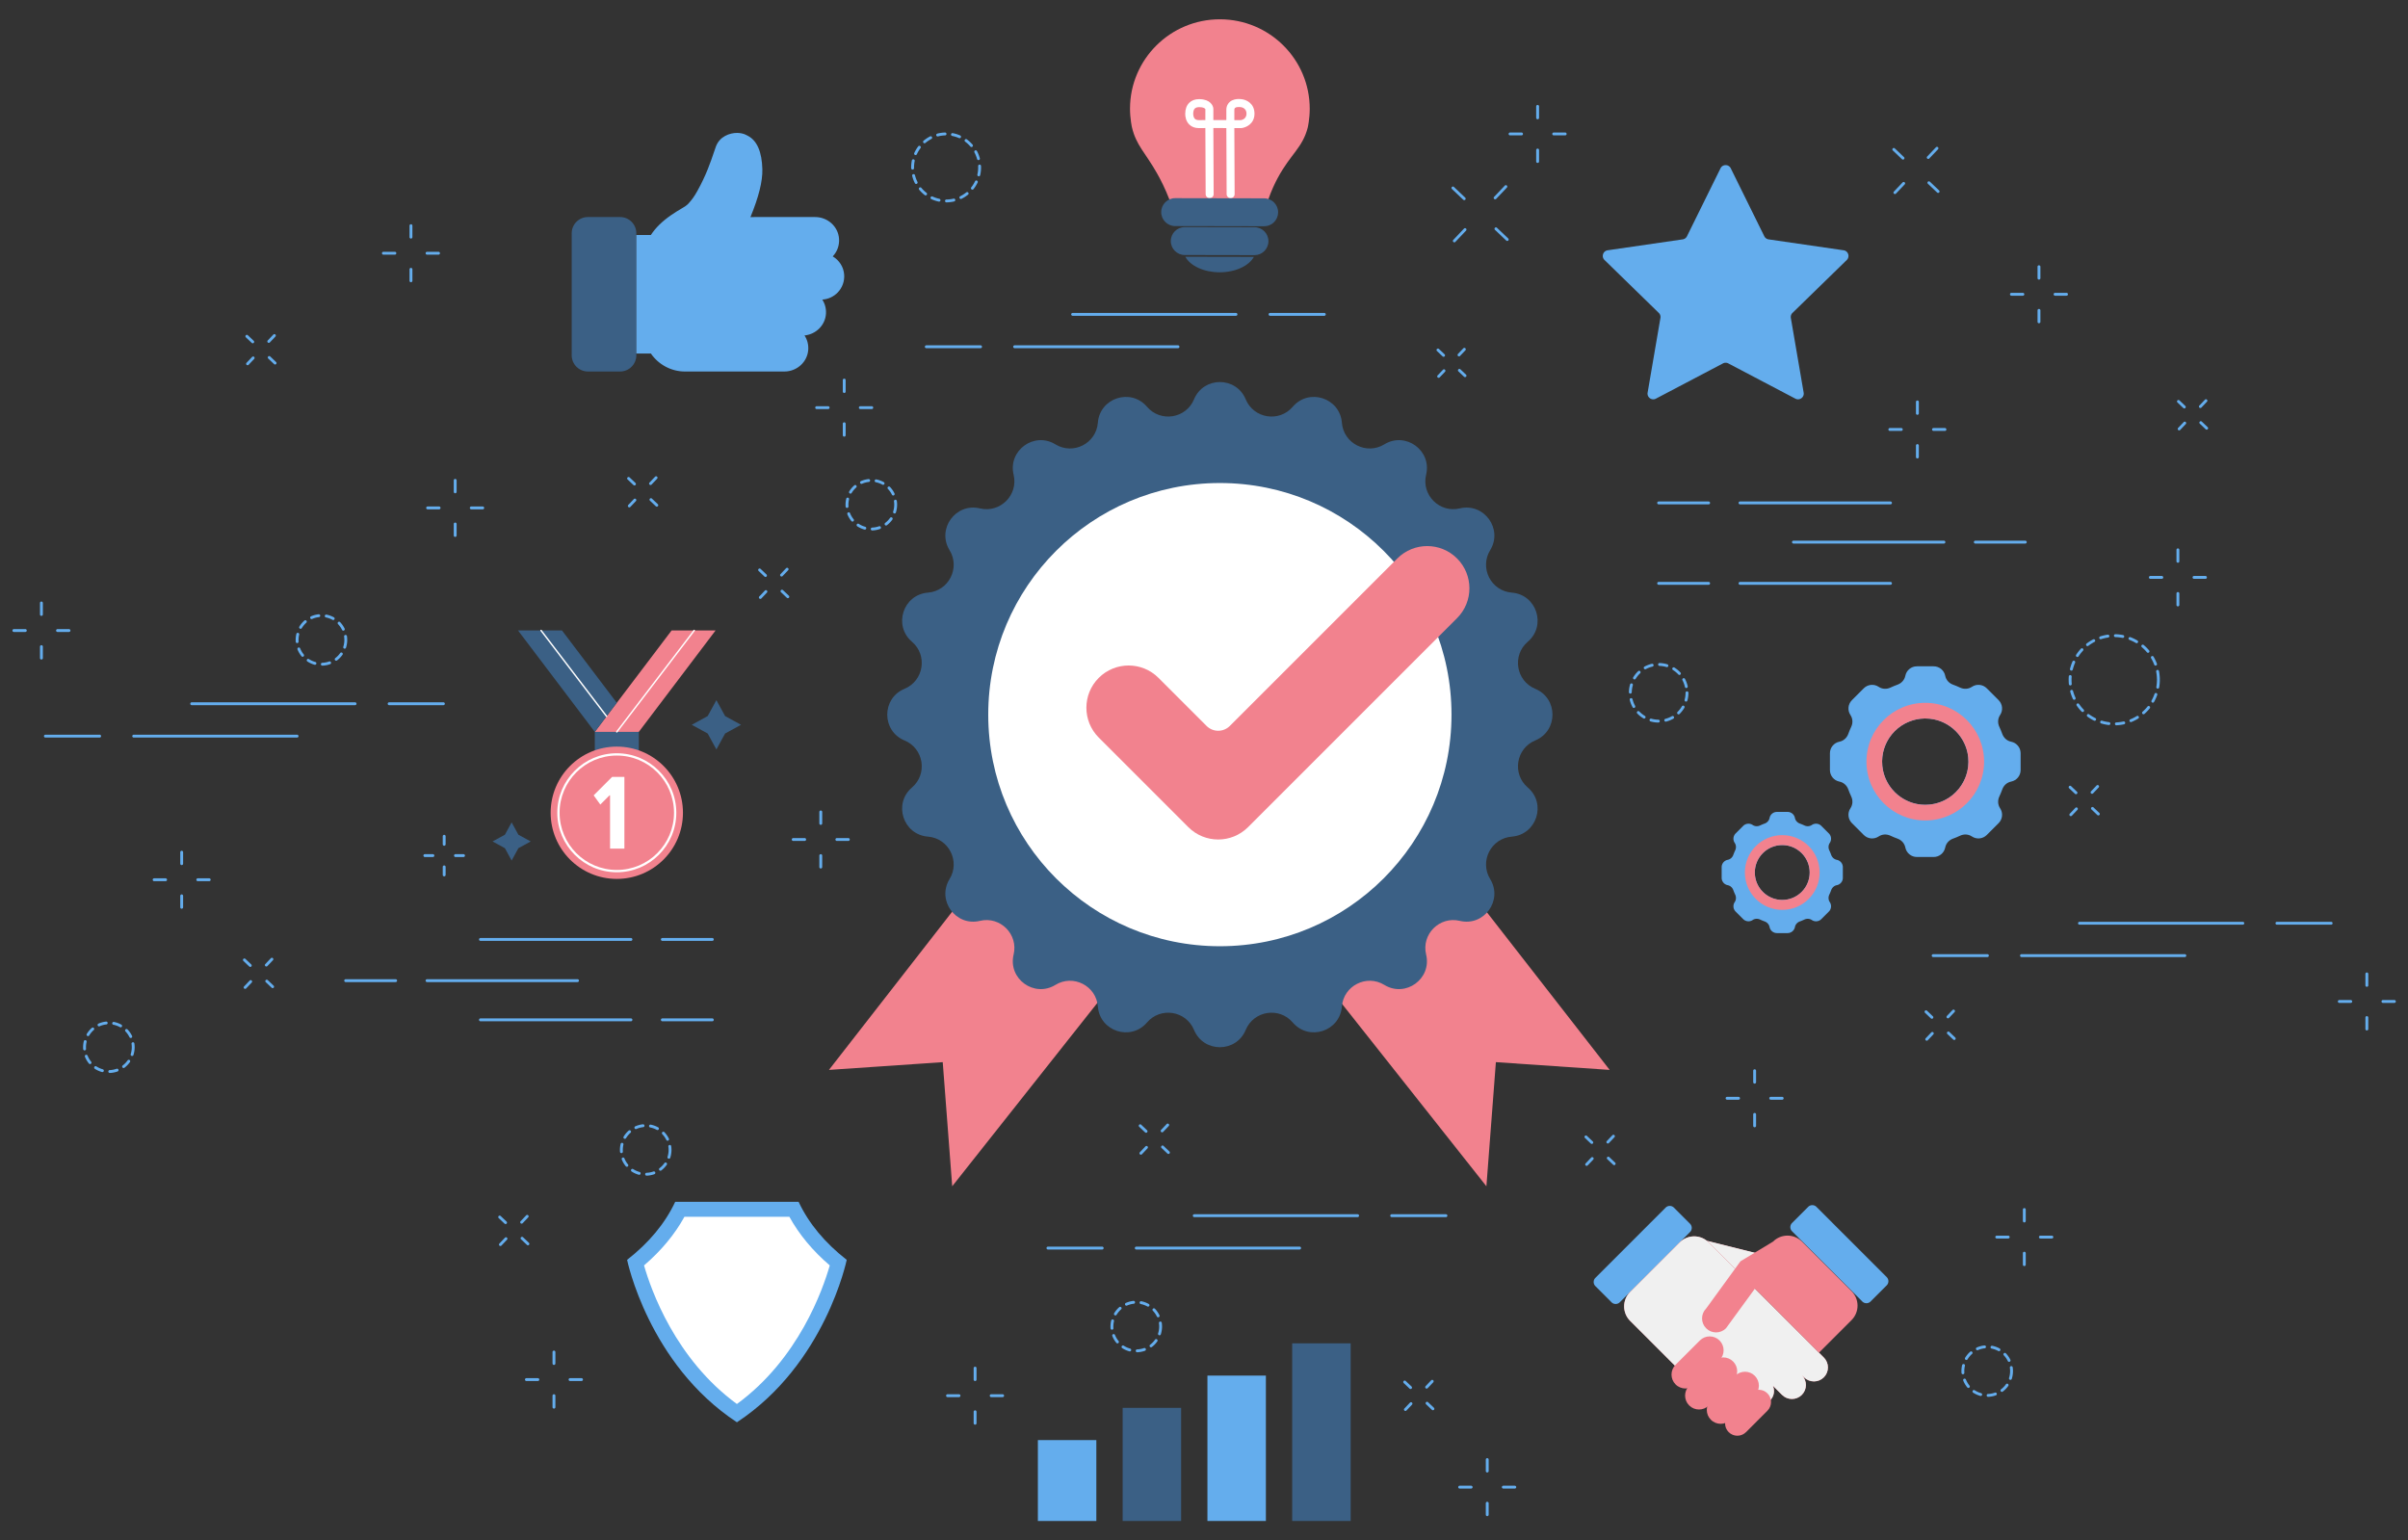 <svg version="1.1" id="Layer_1" xmlns="http://www.w3.org/2000/svg" x="0" y="0" viewBox="0 0 4189.97 2680.07" xml:space="preserve"><rect x="0" y="0" width="4189.97" height="2680.07" fill="#333333" stroke="none"/><style>.st0{fill:#64aded}.st1{fill:#fff}.st2{fill:#f2828e}.st3{fill:#3b6085}.st4{fill:#f0f0f0}</style><path class="st0" d="M1389.55 2091.36H1174.9c-17.65 37.55-45.55 71.24-83.73 101.03 0 0 36.95 181.23 191.06 282.65 154.1-101.43 191.06-282.65 191.06-282.65-38.19-29.8-66.09-63.48-83.74-101.03z"/><path class="st1" d="M1282.23 2443.24c-107.28-78.31-149.62-199.21-161.59-241.17 29.77-25.48 53.31-53.82 70.26-84.57h182.65c16.95 30.75 40.49 59.09 70.26 84.57-11.95 41.92-54.29 162.85-161.58 241.17z"/><path class="st0" d="M3206.59 1527.61v-18.55c0-6.22-4.39-11.57-10.49-12.78-4.56-.91-8.21-4.2-9.78-8.58-.97-2.69-2.06-5.33-3.28-7.89-1.99-4.21-1.75-9.14.84-13.01v-.01a13.012 13.012 0 00-1.62-16.45l-13.12-13.12c-4.4-4.4-11.29-5.07-16.45-1.62-3.87 2.59-8.8 2.83-13.01.84-2.57-1.21-5.2-2.31-7.89-3.28-4.37-1.58-7.67-5.22-8.58-9.78a13.024 13.024 0 00-12.78-10.49h-18.55c-6.22 0-11.57 4.39-12.78 10.49-.91 4.56-4.2 8.21-8.58 9.78-2.69.97-5.33 2.06-7.89 3.28-4.21 1.99-9.14 1.75-13.01-.84a13.012 13.012 0 00-16.45 1.62l-13.12 13.12c-4.4 4.4-5.07 11.29-1.62 16.45 2.59 3.87 2.83 8.8.84 13.01-1.21 2.57-2.31 5.2-3.28 7.89-1.58 4.37-5.22 7.67-9.78 8.58a13.024 13.024 0 00-10.49 12.78v18.55c0 6.22 4.39 11.57 10.49 12.78 4.56.91 8.21 4.2 9.78 8.58.97 2.69 2.06 5.33 3.28 7.89 1.99 4.21 1.75 9.14-.84 13.01a13.012 13.012 0 001.62 16.45l13.12 13.12c4.4 4.4 11.29 5.07 16.45 1.62 3.87-2.59 8.8-2.83 13.01-.84 2.57 1.21 5.2 2.31 7.89 3.28 4.37 1.58 7.67 5.22 8.58 9.78 1.21 6.1 6.56 10.49 12.78 10.49h18.55c6.22 0 11.57-4.39 12.78-10.49.91-4.56 4.2-8.21 8.58-9.78 2.69-.97 5.33-2.06 7.89-3.28 4.21-1.99 9.14-1.75 13.01.84a13.012 13.012 0 0016.45-1.62l13.12-13.12c4.4-4.4 5.07-11.29 1.62-16.45-2.59-3.87-2.83-8.8-.84-13.01 1.21-2.57 2.31-5.2 3.28-7.89 1.58-4.37 5.22-7.67 9.78-8.58 6.1-1.2 10.49-6.55 10.49-12.77zm-57.93-14.15c2.99 30.19-22.17 55.36-52.36 52.37-22.34-2.21-40.41-20.28-42.62-42.62-2.99-30.19 22.17-55.36 52.36-52.37 22.33 2.21 40.4 20.28 42.62 42.62z"/><path class="st2" d="M3101.16 1453.29c-35.92 0-65.04 29.12-65.04 65.04s29.12 65.04 65.04 65.04 65.04-29.12 65.04-65.04-29.12-65.04-65.04-65.04zm0 112.78c-26.36 0-47.74-21.37-47.74-47.74 0-26.36 21.37-47.74 47.74-47.74 26.36 0 47.74 21.37 47.74 47.74s-21.37 47.74-47.74 47.74z"/><path class="st0" d="M3515.93 1340.02v-29.19c0-9.78-6.91-18.2-16.51-20.11-7.18-1.43-12.92-6.61-15.4-13.5-1.53-4.24-3.25-8.38-5.15-12.42-3.13-6.63-2.75-14.38 1.33-20.47l.01-.01c5.44-8.13 4.37-18.97-2.55-25.89l-20.64-20.64c-6.92-6.92-17.76-7.98-25.89-2.55l-.01.01c-6.1 4.08-13.84 4.46-20.47 1.33-4.04-1.91-8.18-3.63-12.42-5.15-6.88-2.48-12.07-8.22-13.49-15.4-1.91-9.6-10.33-16.51-20.11-16.51h-29.19c-9.78 0-18.2 6.91-20.11 16.51-1.43 7.18-6.61 12.92-13.49 15.4-4.24 1.53-8.38 3.25-12.42 5.15-6.63 3.13-14.38 2.75-20.47-1.33l-.01-.01c-8.13-5.44-18.97-4.37-25.89 2.55l-20.64 20.64c-6.92 6.92-7.98 17.76-2.55 25.89l.01.01c4.08 6.1 4.46 13.84 1.33 20.47-1.91 4.04-3.63 8.18-5.15 12.42-2.48 6.88-8.22 12.07-15.4 13.49-9.6 1.91-16.51 10.33-16.51 20.11v29.19c0 9.78 6.91 18.2 16.51 20.11 7.18 1.43 12.92 6.61 15.4 13.49 1.53 4.24 3.25 8.38 5.15 12.42 3.13 6.63 2.75 14.38-1.33 20.47l-.01.01c-5.44 8.13-4.37 18.98 2.55 25.89l20.64 20.64c6.92 6.92 17.76 7.98 25.89 2.55l.01-.01c6.1-4.08 13.84-4.46 20.47-1.33 4.04 1.91 8.18 3.63 12.42 5.15 6.88 2.48 12.07 8.22 13.5 15.4 1.91 9.6 10.33 16.51 20.11 16.51h29.19c9.78 0 18.2-6.91 20.11-16.51 1.43-7.18 6.61-12.92 13.49-15.4 4.24-1.53 8.38-3.25 12.42-5.15 6.63-3.13 14.38-2.75 20.47 1.33h.01c8.13 5.44 18.98 4.37 25.89-2.55l20.64-20.64c6.92-6.92 7.98-17.76 2.55-25.89v-.01c-4.08-6.1-4.46-13.84-1.33-20.47 1.91-4.04 3.63-8.18 5.15-12.42 2.48-6.88 8.22-12.07 15.4-13.5 9.58-1.88 16.49-10.3 16.49-20.08zm-91.17-22.27c4.71 47.51-34.89 87.11-82.4 82.4-35.16-3.48-63.59-31.92-67.08-67.07-4.71-47.51 34.89-87.11 82.4-82.41 35.16 3.49 63.59 31.93 67.08 67.08z"/><path class="st2" d="M3350.02 1223.07c-56.53 0-102.35 45.82-102.35 102.35 0 56.53 45.82 102.35 102.35 102.35s102.35-45.82 102.35-102.35c0-56.53-45.83-102.35-102.35-102.35zm0 177.47c-41.49 0-75.12-33.63-75.12-75.12s33.63-75.12 75.12-75.12 75.12 33.63 75.12 75.12-33.63 75.12-75.12 75.12zM2275.5 221.94s3.43-14.64 3.45-32.43c.12-85.99-69.78-155.8-156.13-155.92-86.35-.12-156.45 69.48-156.58 155.47-.02 17.3 3.36 32.45 3.36 32.45 7.43 31.44 23.31 44.17 43.63 80.05 5.91 10.42 14.17 26.31 22.15 47.13l170.83.24c6.18-18.07 12.89-31.55 17.36-39.82 22.31-41.19 43.04-52.22 51.93-87.17z"/><path class="st1" d="M2141.33 344.78c-3.83 0-6.95-3.12-6.95-6.96l-.51-114.96-22.6-.04.51 114.99c0 3.83-3.12 6.95-6.95 6.95-3.84 0-6.95-3.12-6.95-6.96l-.51-114.96-2.33.01c-3.27.02-6.05.05-8.11.08l-.71.01c-6.96 0-12.63-2.11-16.87-6.27-6.12-6.01-7.04-14.27-7.03-18.66 0-8.03 2.42-14.65 6.99-19.15 4.29-4.22 10.04-6.35 17.07-6.35l.96.01c18.56.32 23.78 11.19 23.94 16.89l-.01 19.49 22.6.04v-17.57c0-7.45 3.34-11.83 6.14-14.2 4.83-4.08 11.16-4.94 15.61-4.94 2.29 0 4.09.23 4.96.36 8.32 1.01 22.26 7.43 22.26 25.16 0 18.01-14.88 24.33-22.75 25.16l-.52.05-11.79-.07.51 114.91c0 3.87-3.12 6.99-6.96 6.98zm-54.61-158.34c-3.49 0-6.07.79-7.67 2.36-1.85 1.82-2.83 5.01-2.83 9.23 0 1.39.21 6.12 2.87 8.74 1.52 1.49 3.98 2.28 7.11 2.28h.48c2.13-.04 5.01-.07 8.38-.09l2.3-.01.01-19.14-.62-.67c-.72-.77-3.09-2.58-9.64-2.7h-.39zm69.03-.25c-1.81 0-5.1.21-6.77 1.63-.52.44-1.19 1.29-1.19 3.57l-.01 17.62 11.03.05.33-.03c6.13-1.02 9.79-5.23 9.79-11.26 0-6.24-3.76-10.48-10.07-11.35-.95-.15-2.04-.23-3.11-.23z"/><path class="st3" d="M2199.62 393.74l-154.83-.29c-13.42-.03-24.28-10.93-24.26-24.35.03-13.42 10.93-24.28 24.35-24.26l154.83.29c13.42.03 24.28 10.93 24.26 24.35-.02 13.43-10.92 24.29-24.35 24.26zM2182.77 444.02l-121.3-.23c-13.42-.03-24.28-10.93-24.26-24.35.03-13.42 10.93-24.28 24.35-24.26l121.3.23c13.42.03 24.28 10.93 24.26 24.35-.03 13.43-10.93 24.29-24.35 24.26zM2062.43 446.8c8.62 15.69 32.05 26.98 59.63 27.03 27.58.05 51.05-11.14 59.74-26.8l-119.37-.23z"/><path class="st0" d="M3011.57 292.89l58.35 118.24a9.967 9.967 0 007.48 5.44l130.48 18.96c8.15 1.18 11.4 11.2 5.51 16.95l-94.42 92.04a9.942 9.942 0 00-2.86 8.79l22.29 129.96c1.39 8.12-7.13 14.31-14.42 10.47l-116.71-61.36a9.952 9.952 0 00-9.25 0l-116.71 61.36c-7.29 3.83-15.81-2.36-14.42-10.47l22.29-129.96c.55-3.22-.52-6.51-2.86-8.79l-94.42-92.04c-5.9-5.75-2.64-15.76 5.51-16.95l130.48-18.96a9.92 9.92 0 007.48-5.44l58.35-118.24c3.67-7.39 14.2-7.39 17.85 0zM1805.92 2506.1h101.73v140.72h-101.73z"/><path class="st3" d="M2248.44 2337.65h101.73v309.16h-101.73zM1953.43 2449.95h101.73v196.87h-101.73z"/><path class="st0" d="M2100.94 2393.8h101.73v253.01h-101.73z"/><path class="st2" d="M2970.04 2159.25l93.18 23.28-34.78 34.79z"/><path class="st4" d="M2970.04 2159.25l93.18 23.28-34.78 34.79z"/><path class="st0" d="M3240.42 2264.87l-122.22-122.22a10.176 10.176 0 010-14.4l28.06-28.06a10.176 10.176 0 0114.4 0l122.22 122.22a10.176 10.176 0 010 14.4l-28.06 28.06c-3.98 3.97-10.43 3.97-14.4 0zM2818.47 2266.19l122.22-122.22a10.176 10.176 0 000-14.4l-28.06-28.06a10.176 10.176 0 00-14.4 0l-122.22 122.22a10.176 10.176 0 000 14.4l28.06 28.06c3.98 3.97 10.42 3.97 14.4 0z"/><path class="st2" d="M3173.51 2362.38l-155.35-155.35-45.06-45.06c-13.92-13.92-36.49-13.92-50.41 0l-86.21 86.21c-13.92 13.92-13.92 36.49 0 50.41l125.58 125.58 16.74-52.16 66.84 66.84c8.97 8.97 23.52 8.97 32.49 0l1.96-1.96c6.86-6.86 8.45-16.96 4.83-25.36l15.84 15.84c9.51 9.51 24.94 9.51 34.45 0 9.38-9.38 9.49-24.49.38-34.03l3.47 3.47c9.51 9.51 24.94 9.51 34.45 0 9.51-9.49 9.51-24.92 0-34.43z"/><path class="st4" d="M3173.51 2362.38l-155.35-155.35-45.06-45.06c-13.92-13.92-36.49-13.92-50.41 0l-86.21 86.21c-13.92 13.92-13.92 36.49 0 50.41l125.58 125.58 16.74-52.16 66.84 66.84c8.97 8.97 23.52 8.97 32.49 0l1.96-1.96c6.86-6.86 8.45-16.96 4.83-25.36l15.84 15.84c9.51 9.51 24.94 9.51 34.45 0 9.38-9.38 9.49-24.49.38-34.03l3.47 3.47c9.51 9.51 24.94 9.51 34.45 0 9.51-9.49 9.51-24.92 0-34.43z"/><path class="st2" d="M3165.06 2353.93l56.66-56.66c13.92-13.92 13.92-36.49 0-50.41l-86.21-86.21c-13.92-13.92-36.49-13.92-50.41 0l-56.65 34.27-59.7 82.15c-9.51 9.51-9.51 24.94 0 34.45 9.51 9.51 24.94 9.51 34.45 0l53.09-72.76-2.7 3.7 9.49 9.18 101.98 102.29zM2915.56 2409.16c-9.46-9.46-9.46-24.78 0-34.24l42.22-42.22c9.46-9.46 24.78-9.46 34.24 0s9.46 24.78 0 34.24l-42.22 42.22c-9.45 9.45-24.78 9.45-34.24 0z"/><path class="st2" d="M2939.2 2445.72c-9.46-9.46-9.46-24.78 0-34.24l42.22-42.22c9.46-9.46 24.78-9.46 34.24 0s9.46 24.78 0 34.24l-42.22 42.22c-9.46 9.46-24.79 9.46-34.24 0z"/><path class="st2" d="M2976.95 2470.65c-9.46-9.46-9.46-24.78 0-34.24l42.22-42.22c9.46-9.46 24.78-9.46 34.24 0s9.46 24.78 0 34.24l-42.22 42.22c-9.45 9.45-24.78 9.45-34.24 0z"/><path class="st2" d="M3007.93 2492.19c-8.34-8.34-8.34-21.87 0-30.21l37.25-37.25c8.34-8.34 21.87-8.34 30.21 0s8.34 21.87 0 30.21l-37.25 37.25c-8.34 8.35-21.86 8.35-30.21 0z"/><path class="st3" d="M1079.03 646.49h-56.07c-15.55 0-28.2-12.65-28.2-28.2v-212.4c0-15.55 12.65-28.2 28.2-28.2h56.07c15.55 0 28.2 12.65 28.2 28.2v212.4c0 15.56-12.65 28.2-28.2 28.2z"/><path class="st0" d="M1468.88 478.15c-.88-13.59-8.67-25.31-19.9-31.99.03-.04.07-.07.1-.1 7.76-8.27 11.63-19.09 10.89-30.44-1.38-21.26-19.64-37.91-41.58-37.91h-105.54l-7.08.17c14.48-35.19 21.27-62.54 20.74-83.37-.77-30.18-9.18-49.7-25.01-58.02l-.97-.52c-2.36-1.27-5.28-2.86-10.14-3.88-2.5-.53-5.18-.8-7.94-.8-12.92 0-30.3 6.22-36.77 23.74-1.14 3.09-2.36 6.71-3.75 10.82-5.33 15.74-13.37 39.54-28.62 66.66-5.5 9.79-8.53 13.86-14.84 21.11-3.41 3.91-7.23 6.17-13.58 9.91-4.5 2.65-10.09 5.96-17.12 10.83-15.64 10.85-26.98 21.96-35.29 34.61h-25.24v206.26h25.32c13.38 19.41 35.58 31.27 59.15 31.27h173.07c21.93 0 40.2-16.66 41.58-37.92.58-8.94-1.69-17.54-6.47-24.83 19.99-2 36.01-17.84 37.3-37.7.58-8.89-1.66-17.43-6.38-24.7 10.3-.63 20.1-5.2 27.19-12.76 7.74-8.27 11.61-19.09 10.88-30.44z"/><path class="st2" d="M2278.89 1675.85l307.48 388.48 16.5-215.99 197.99 13.5-253.48-325.48zM1964.35 1675.85l-307.48 388.48-16.5-215.99-197.99 13.5 253.49-325.48z"/><path class="st3" d="M2167.53 694.85c13.9 33.55 58.32 40.59 81.91 12.97 28.14-32.94 82.06-15.42 85.46 27.77 2.85 36.2 42.93 56.62 73.89 37.65 36.94-22.64 82.81 10.69 72.7 52.82-8.48 35.31 23.33 67.12 58.64 58.64 42.13-10.11 75.45 35.76 52.82 72.7-18.97 30.96 1.45 71.04 37.65 73.89 43.19 3.4 60.71 57.32 27.77 85.46-27.61 23.58-20.58 68.01 12.97 81.91 40.03 16.58 40.03 73.28 0 89.86-33.55 13.9-40.59 58.33-12.97 81.91 32.94 28.14 15.42 82.06-27.77 85.46-36.2 2.85-56.62 42.93-37.65 73.89 22.64 36.94-10.69 82.81-52.82 72.7-35.31-8.48-67.12 23.33-58.64 58.64 10.11 42.13-35.76 75.45-72.7 52.82-30.96-18.97-71.04 1.45-73.89 37.65-3.4 43.19-57.32 60.71-85.46 27.77-23.58-27.61-68.01-20.58-81.91 12.97-16.58 40.03-73.28 40.03-89.86 0-13.9-33.55-58.33-40.59-81.91-12.97-28.14 32.94-82.06 15.42-85.46-27.77-2.85-36.2-42.93-56.62-73.89-37.65-36.94 22.64-82.81-10.69-72.7-52.82 8.48-35.31-23.33-67.12-58.64-58.64-42.13 10.11-75.45-35.76-52.82-72.7 18.97-30.96-1.45-71.04-37.65-73.89-43.19-3.4-60.71-57.32-27.77-85.46 27.61-23.58 20.58-68.01-12.97-81.91-40.03-16.58-40.03-73.28 0-89.86 33.55-13.9 40.59-58.33 12.97-81.91-32.94-28.14-15.42-82.06 27.77-85.46 36.2-2.85 56.62-42.93 37.65-73.89-22.64-36.94 10.69-82.81 52.82-72.7 35.31 8.48 67.12-23.33 58.64-58.64-10.11-42.13 35.76-75.45 72.7-52.82 30.96 18.97 71.04-1.45 73.89-37.65 3.4-43.19 57.32-60.71 85.46-27.77 23.58 27.61 68.01 20.58 81.91-12.97 16.58-40.02 73.28-40.02 89.86 0z"/><circle class="st1" cx="2122.6" cy="1243.59" r="403.04"/><path class="st2" d="M2431.41 971.8l-291.48 291.48c-11.18 11.18-29.31 11.18-40.49 0l-83.66-83.66c-28.69-28.69-75.21-28.69-103.91 0-28.69 28.69-28.69 75.21 0 103.91l155.86 155.86c28.69 28.69 75.21 28.69 103.91 0l363.67-363.67c28.69-28.69 28.69-75.21 0-103.91-28.69-28.71-75.21-28.71-103.9-.01z"/><path class="st0" d="M1646.85 352.18c-1.37 0-2.48-1.1-2.5-2.47a2.508 2.508 0 012.47-2.53c4.16-.04 8.31-.55 12.32-1.5a2.5 2.5 0 013.01 1.86 2.5 2.5 0 01-1.86 3.01 60.98 60.98 0 01-13.42 1.63h-.02zm-12.9-1.29c-.17 0-.35-.02-.53-.06-4.42-.95-8.73-2.4-12.83-4.3a2.501 2.501 0 01-1.21-3.32c.58-1.25 2.07-1.8 3.32-1.21 3.76 1.75 7.72 3.08 11.77 3.95a2.498 2.498 0 01-.52 4.94zm37.98-4.65c-.92 0-1.81-.51-2.25-1.4-.61-1.24-.1-2.74 1.14-3.35 3.71-1.83 7.23-4.07 10.46-6.68 1.07-.87 2.65-.7 3.52.37.87 1.07.7 2.65-.37 3.52a61.326 61.326 0 01-11.39 7.28c-.36.17-.74.26-1.11.26zm-61.36-6.23c-.53 0-1.07-.17-1.53-.52a60.878 60.878 0 01-9.71-9.41c-.88-1.06-.73-2.64.34-3.52 1.06-.88 2.64-.73 3.52.34 2.64 3.2 5.64 6.1 8.92 8.64a2.51 2.51 0 01.45 3.51c-.51.63-1.24.96-1.99.96zm81.41-9.97a2.498 2.498 0 01-1.96-4.05c2.58-3.26 4.79-6.8 6.58-10.53a2.5 2.5 0 013.33-1.18c1.25.6 1.77 2.09 1.17 3.33a61.027 61.027 0 01-7.16 11.47c-.49.63-1.23.96-1.96.96zm-97.82-9.91c-.91 0-1.79-.5-2.23-1.37a60.43 60.43 0 01-4.71-12.68 2.5 2.5 0 011.82-3.03c1.34-.34 2.7.48 3.03 1.82 1 4.02 2.45 7.93 4.32 11.63a2.504 2.504 0 01-2.23 3.63zm108.95-13.35a2.5 2.5 0 01-2.44-3.05 56.031 56.031 0 001.32-14.69 2.503 2.503 0 012.4-2.6 2.49 2.49 0 012.6 2.4c.03.85.05 1.7.05 2.55 0 4.54-.5 9.06-1.49 13.44a2.515 2.515 0 01-2.44 1.95zm-115.16-11.66c-1.36 0-2.47-1.08-2.5-2.45-.01-.43-.01-.85-.01-1.28 0-4.1.41-8.2 1.22-12.19.28-1.35 1.6-2.22 2.95-1.95 1.35.28 2.23 1.6 1.95 2.95-.75 3.66-1.12 7.42-1.12 11.19 0 .39 0 .78.01 1.18a2.495 2.495 0 01-2.45 2.55h-.05zm114.56-16.5c-1.1 0-2.11-.73-2.41-1.85-1.08-4-2.62-7.88-4.56-11.54a2.495 2.495 0 011.03-3.38c1.22-.65 2.73-.19 3.38 1.03 2.12 3.99 3.8 8.23 4.98 12.58a2.508 2.508 0 01-2.42 3.16zm-109.41-8.76a2.5 2.5 0 01-2.28-3.53 60.65 60.65 0 016.92-11.62c.83-1.1 2.4-1.32 3.5-.48 1.1.83 1.32 2.4.48 3.5-2.51 3.31-4.64 6.9-6.35 10.67-.41.91-1.32 1.46-2.27 1.46zm97.32-14c-.7 0-1.4-.29-1.9-.87-2.7-3.14-5.76-5.98-9.09-8.45a2.504 2.504 0 01-.52-3.5 2.504 2.504 0 013.5-.52c3.63 2.69 6.96 5.79 9.91 9.21.9 1.05.78 2.62-.26 3.53-.48.4-1.06.6-1.64.6zm-81.75-6.56c-.71 0-1.42-.3-1.91-.89-.89-1.06-.76-2.63.3-3.52 3.46-2.91 7.24-5.44 11.24-7.52 1.22-.63 2.73-.16 3.37 1.07.63 1.23.16 2.73-1.07 3.37a56.47 56.47 0 00-10.32 6.9c-.47.4-1.04.59-1.61.59zm61.04-8.79c-.34 0-.68-.07-1.01-.21a55.802 55.802 0 00-11.85-3.7 2.496 2.496 0 01-1.98-2.93 2.496 2.496 0 012.93-1.98c4.44.85 8.78 2.21 12.92 4.03 1.26.56 1.84 2.03 1.28 3.3-.42.93-1.33 1.49-2.29 1.49zm-38.16-3.06c-1.11 0-2.13-.75-2.42-1.87-.35-1.34.46-2.7 1.79-3.05a60.92 60.92 0 0113.39-1.91c1.43-.04 2.53 1.04 2.58 2.42a2.509 2.509 0 01-2.42 2.58c-4.16.13-8.29.72-12.29 1.76-.21.05-.42.07-.63.07zM3682.52 1262.15c-1.33 0-2.43-1.04-2.5-2.38-.07-1.38 1-2.55 2.38-2.62 4.19-.2 8.38-.75 12.45-1.65 1.36-.3 2.68.56 2.98 1.91.3 1.35-.56 2.68-1.91 2.98-4.34.95-8.81 1.55-13.29 1.76h-.11zm-12.97-.46c-.1 0-.2-.01-.3-.02-4.44-.53-8.86-1.45-13.12-2.73-1.32-.4-2.08-1.79-1.68-3.11a2.492 2.492 0 013.11-1.68c4 1.19 8.13 2.05 12.29 2.55 1.37.17 2.35 1.41 2.18 2.78a2.504 2.504 0 01-2.48 2.21zm38.24-5.09c-.99 0-1.92-.59-2.32-1.56a2.5 2.5 0 011.37-3.26 73.5 73.5 0 0011.18-5.7 2.498 2.498 0 012.64 4.24 78.912 78.912 0 01-11.94 6.09c-.3.13-.62.19-.93.19zm-63.03-2.31c-.37 0-.75-.08-1.11-.26-4-1.98-7.85-4.32-11.46-6.95a2.497 2.497 0 01-.55-3.49 2.497 2.497 0 013.49-.55c3.38 2.47 7 4.66 10.74 6.51a2.498 2.498 0 01-1.11 4.74zm84.99-11.35c-.69 0-1.38-.28-1.87-.84a2.5 2.5 0 01.21-3.53c3.13-2.77 6.05-5.83 8.67-9.09a2.498 2.498 0 013.52-.38c1.08.87 1.25 2.44.38 3.51-2.8 3.48-5.91 6.74-9.25 9.7-.48.43-1.07.63-1.66.63zm-105.91-3.89c-.65 0-1.3-.25-1.79-.75-3.12-3.2-5.98-6.68-8.52-10.35-.78-1.14-.5-2.69.64-3.48 1.14-.78 2.69-.5 3.48.64 2.37 3.44 5.06 6.7 7.98 9.7.96.99.94 2.57-.04 3.54-.49.47-1.12.7-1.75.7zm122.12-16.27c-.41 0-.83-.1-1.22-.32a2.497 2.497 0 01-.97-3.4 74.43 74.43 0 005.16-11.45c.46-1.3 1.89-1.99 3.19-1.53 1.3.46 1.99 1.89 1.53 3.19a79.863 79.863 0 01-5.51 12.23c-.45.82-1.3 1.28-2.18 1.28zm-136.81-5.01c-.94 0-1.85-.54-2.27-1.45a78.448 78.448 0 01-4.59-12.6c-.36-1.33.43-2.71 1.76-3.07 1.33-.36 2.71.43 3.07 1.76a73.9 73.9 0 004.3 11.79c.58 1.25.04 2.74-1.21 3.32-.35.17-.7.25-1.06.25zm145.4-19.39c-.14 0-.28-.01-.42-.04a2.501 2.501 0 01-2.05-2.88c.7-4.1 1.05-8.31 1.05-12.52 0-.29.05-.58.14-.84-.1-.26-.16-.54-.16-.84-.09-4.2-.54-8.4-1.33-12.49-.26-1.36.63-2.67 1.98-2.93 1.36-.26 2.67.62 2.93 1.98.84 4.36 1.32 8.85 1.42 13.33.01.31-.04.62-.14.9.11.28.16.58.16.89 0 4.48-.38 8.97-1.12 13.35a2.498 2.498 0 01-2.46 2.09zm-152.17-5.58c-1.27 0-2.36-.97-2.49-2.26a80.221 80.221 0 01-.15-13.4c.1-1.38 1.31-2.4 2.67-2.31 1.38.1 2.41 1.3 2.31 2.67-.13 1.8-.2 3.63-.2 5.44 0 2.37.11 4.77.34 7.12.13 1.37-.88 2.59-2.25 2.73-.07.01-.15.01-.23.01zm1.89-25.8c-.2 0-.4-.02-.6-.07a2.501 2.501 0 01-1.83-3.03 78.81 78.81 0 014.31-12.7 2.497 2.497 0 013.29-1.29c1.27.55 1.84 2.03 1.29 3.29a73.433 73.433 0 00-4.03 11.9 2.514 2.514 0 01-2.43 1.9zm146.44-8.69c-1.01 0-1.96-.62-2.34-1.62a73.93 73.93 0 00-5.42-11.32 2.498 2.498 0 114.31-2.53c2.26 3.85 4.21 7.92 5.78 12.09.49 1.29-.16 2.73-1.46 3.22-.28.11-.58.16-.87.16zm-136.08-15.02c-.47 0-.95-.13-1.37-.41a2.499 2.499 0 01-.71-3.46 80.85 80.85 0 018.28-10.54 2.488 2.488 0 013.53-.12c1.01.94 1.07 2.52.12 3.53a73.832 73.832 0 00-7.76 9.88c-.48.72-1.28 1.12-2.09 1.12zm122.99-7.28c-.71 0-1.42-.3-1.91-.89a75.31 75.31 0 00-8.87-8.9 2.501 2.501 0 01-.29-3.52 2.501 2.501 0 013.52-.29c3.41 2.89 6.59 6.08 9.46 9.49a2.501 2.501 0 01-1.91 4.11zm-105.35-11.65c-.75 0-1.5-.34-1.99-.98a2.49 2.49 0 01.47-3.5c3.55-2.71 7.35-5.13 11.3-7.21 1.22-.64 2.73-.17 3.38 1.05s.17 2.73-1.05 3.38c-3.7 1.94-7.26 4.21-10.59 6.75-.45.35-.99.51-1.52.51zm85.6-5.07c-.43 0-.87-.11-1.27-.35-3.6-2.13-7.41-3.97-11.31-5.45a2.507 2.507 0 01-1.45-3.23 2.507 2.507 0 013.23-1.45c4.17 1.59 8.23 3.55 12.08 5.82 1.19.7 1.58 2.24.88 3.42-.47.8-1.31 1.24-2.16 1.24zm-62.69-6.93c-1.05 0-2.04-.67-2.38-1.73-.42-1.31.3-2.72 1.61-3.15 4.24-1.37 8.64-2.39 13.06-3.02 1.38-.19 2.63.75 2.83 2.12.2 1.37-.75 2.63-2.12 2.83-4.14.59-8.26 1.55-12.23 2.83-.25.08-.51.12-.77.12zm38.51-2.28c-.16 0-.32-.02-.48-.05-4.09-.8-8.29-1.26-12.48-1.36a2.502 2.502 0 01-2.44-2.56c.03-1.38 1.14-2.46 2.56-2.44 4.48.11 8.96.6 13.32 1.46 1.36.27 2.24 1.58 1.97 2.93a2.501 2.501 0 01-2.45 2.02zM2885.56 1257.38h-.03c-4.58-.05-9.11-.7-13.48-1.92a2.497 2.497 0 01-1.73-3.08c.37-1.33 1.75-2.1 3.08-1.73 3.94 1.11 8.04 1.69 12.18 1.74 1.38.01 2.49 1.15 2.47 2.53a2.484 2.484 0 01-2.49 2.46zm12.86-1.55c-1.11 0-2.13-.75-2.42-1.88-.34-1.34.46-2.7 1.8-3.04 3.98-1.02 7.81-2.58 11.4-4.62 1.2-.68 2.73-.26 3.41.94.68 1.2.26 2.73-.94 3.41a51.346 51.346 0 01-12.62 5.11c-.21.05-.42.08-.63.08zm-37.6-5.4c-.44 0-.88-.11-1.28-.35-3.91-2.34-7.5-5.18-10.67-8.46-.96-.99-.93-2.57.06-3.54a2.5 2.5 0 013.54.06c2.87 2.96 6.11 5.53 9.64 7.65 1.18.71 1.57 2.24.86 3.43-.47.77-1.3 1.21-2.15 1.21zm59.94-7.29c-.64 0-1.29-.25-1.78-.74-.97-.98-.96-2.56.02-3.54 2.93-2.9 5.47-6.17 7.54-9.72a2.51 2.51 0 013.42-.9c1.19.7 1.6 2.23.9 3.42-2.29 3.93-5.1 7.55-8.34 10.76-.49.47-1.13.72-1.76.72zm-77.81-11.17c-.88 0-1.73-.46-2.19-1.29a51.79 51.79 0 01-4.98-12.68c-.33-1.34.49-2.69 1.83-3.02 1.35-.33 2.7.49 3.03 1.83.98 3.99 2.49 7.84 4.49 11.45.67 1.21.23 2.73-.97 3.4-.38.21-.8.31-1.21.31zm90.75-11.04c-.22 0-.43-.03-.65-.09a2.497 2.497 0 01-1.76-3.06c1.07-3.95 1.61-8.06 1.61-12.2a2.5 2.5 0 015 0c0 4.58-.6 9.12-1.78 13.5a2.515 2.515 0 01-2.42 1.85zm-96.9-13.91h-.05a2.501 2.501 0 01-2.45-2.55c.1-4.57.79-9.1 2.07-13.46a2.514 2.514 0 013.1-1.7c1.33.39 2.09 1.78 1.7 3.1a46.936 46.936 0 00-1.87 12.16 2.497 2.497 0 01-2.5 2.45zm97.4-9.72c-1.15 0-2.18-.79-2.44-1.96-.9-4.01-2.32-7.9-4.24-11.54a2.511 2.511 0 011.05-3.38c1.22-.64 2.73-.17 3.38 1.05a51.39 51.39 0 014.7 12.78c.3 1.35-.55 2.68-1.9 2.98-.19.05-.37.07-.55.07zm-90.18-14.93c-.45 0-.9-.12-1.3-.37a2.502 2.502 0 01-.83-3.44c2.38-3.88 5.26-7.44 8.57-10.58a2.496 2.496 0 113.44 3.62c-2.99 2.84-5.6 6.05-7.75 9.56-.47.78-1.29 1.21-2.13 1.21zm78.22-7.8c-.67 0-1.34-.27-1.83-.8-2.8-3.02-5.99-5.66-9.48-7.85a2.507 2.507 0 01-.79-3.45 2.507 2.507 0 013.45-.79c3.85 2.42 7.38 5.34 10.49 8.69.94 1.01.88 2.59-.13 3.53-.49.45-1.1.67-1.71.67zm-59.56-9.88c-.89 0-1.75-.48-2.2-1.31-.66-1.21-.2-2.73 1.01-3.39 4.01-2.17 8.3-3.8 12.73-4.84a2.5 2.5 0 013 1.86c.32 1.34-.52 2.69-1.86 3-4 .94-7.87 2.41-11.49 4.37-.39.22-.79.31-1.19.31zm37.79-3.77c-.24 0-.49-.04-.73-.11-3.92-1.19-8-1.87-12.14-2a2.502 2.502 0 01-2.42-2.58c.04-1.38 1.23-2.48 2.58-2.42 4.57.15 9.09.89 13.43 2.21 1.32.4 2.07 1.8 1.66 3.12a2.487 2.487 0 01-2.38 1.78zM3459.33 2430.75c-1.34 0-2.45-1.06-2.5-2.41a2.503 2.503 0 012.41-2.59c4.1-.15 8.12-.92 11.96-2.29 1.3-.46 2.73.21 3.2 1.51a2.51 2.51 0 01-1.51 3.2 44.98 44.98 0 01-13.46 2.58h-.1zm-12.85-1.5c-.22 0-.44-.03-.67-.09a44.457 44.457 0 01-12.5-5.65 2.5 2.5 0 112.73-4.19 39.38 39.38 0 0011.1 5.01c1.33.37 2.11 1.75 1.74 3.08a2.494 2.494 0 01-2.4 1.84zm36.94-7.11c-.75 0-1.5-.34-1.99-.99-.84-1.1-.62-2.67.47-3.5 3.25-2.48 6.1-5.43 8.46-8.77.8-1.13 2.36-1.4 3.48-.6 1.13.8 1.4 2.36.6 3.48a44.797 44.797 0 01-9.52 9.87c-.43.34-.97.51-1.5.51zm-58.38-6.87c-.72 0-1.44-.31-1.93-.91a44.922 44.922 0 01-6.98-11.8 2.5 2.5 0 114.64-1.86c1.51 3.79 3.6 7.32 6.2 10.48.88 1.07.72 2.64-.35 3.52-.46.39-1.02.57-1.58.57zm73.13-14.04a2.505 2.505 0 01-2.39-3.26c1.23-3.88 1.85-7.93 1.85-12.04 0-1.94-.14-3.89-.42-5.8-.2-1.37.75-2.63 2.11-2.83 1.37-.19 2.64.75 2.83 2.11.31 2.14.47 4.33.47 6.52 0 4.62-.7 9.18-2.08 13.55a2.478 2.478 0 01-2.37 1.75zm-82.62-9.71a2.5 2.5 0 01-2.49-2.32c-.08-1.08-.12-2.18-.12-3.26 0-3.51.41-7.01 1.21-10.4a2.515 2.515 0 013.01-1.86c1.34.32 2.17 1.67 1.86 3.01-.71 3.01-1.08 6.12-1.08 9.24 0 .97.04 1.95.1 2.91.1 1.38-.94 2.57-2.31 2.67-.06 0-.12.01-.18.01zm80.33-21.61c-.93 0-1.82-.52-2.25-1.41a39.984 39.984 0 00-6.95-10.01 2.496 2.496 0 113.62-3.44c3.17 3.34 5.8 7.13 7.82 11.26.61 1.24.09 2.74-1.15 3.34-.35.17-.72.26-1.09.26zm-74.4-3.28c-.44 0-.88-.12-1.29-.36a2.502 2.502 0 01-.85-3.43c2.37-3.94 5.32-7.48 8.78-10.53 1.04-.92 2.61-.82 3.53.22.92 1.04.82 2.61-.22 3.53-3.07 2.71-5.7 5.86-7.8 9.36a2.54 2.54 0 01-2.15 1.21zm56.77-15.28c-.41 0-.83-.1-1.21-.31a39.57 39.57 0 00-11.43-4.19 2.503 2.503 0 01-1.96-2.94 2.503 2.503 0 012.94-1.96c4.52.9 8.85 2.48 12.88 4.71a2.51 2.51 0 01.98 3.4c-.46.82-1.32 1.29-2.2 1.29zm-37.58-1.66c-.96 0-1.87-.56-2.29-1.49-.56-1.26.01-2.74 1.27-3.3a44.72 44.72 0 0113.24-3.56c1.36-.14 2.61.84 2.75 2.22.15 1.37-.84 2.61-2.22 2.75-4.07.44-8.03 1.5-11.76 3.16-.31.15-.66.22-.99.22zM1978.68 2353.21c-1.34 0-2.45-1.06-2.5-2.41a2.503 2.503 0 012.41-2.59c4.1-.15 8.12-.92 11.96-2.29 1.3-.46 2.73.21 3.2 1.51a2.51 2.51 0 01-1.51 3.2 44.98 44.98 0 01-13.46 2.58h-.1zm-12.86-1.5c-.22 0-.44-.03-.67-.09a44.457 44.457 0 01-12.5-5.65 2.5 2.5 0 01-.73-3.46 2.5 2.5 0 013.46-.73c3.43 2.24 7.16 3.93 11.1 5.01 1.33.37 2.11 1.75 1.74 3.08a2.477 2.477 0 01-2.4 1.84zm36.95-7.11c-.75 0-1.5-.34-1.99-.99-.84-1.1-.62-2.67.47-3.5 3.26-2.48 6.1-5.43 8.46-8.77.8-1.13 2.36-1.4 3.48-.6 1.13.8 1.4 2.36.6 3.48a44.797 44.797 0 01-9.52 9.87c-.44.34-.97.51-1.5.51zm-58.38-6.87c-.72 0-1.44-.31-1.93-.91a44.811 44.811 0 01-6.98-11.8 2.5 2.5 0 114.64-1.86c1.51 3.79 3.6 7.32 6.2 10.48.88 1.07.72 2.64-.35 3.52-.46.39-1.03.57-1.58.57zm73.13-14.04c-.25 0-.5-.04-.76-.12a2.497 2.497 0 01-1.63-3.14c1.23-3.88 1.85-7.93 1.85-12.04 0-1.94-.14-3.89-.42-5.79a2.49 2.49 0 012.11-2.83c1.37-.19 2.64.75 2.83 2.11.31 2.14.47 4.33.47 6.51 0 4.62-.7 9.18-2.08 13.55a2.49 2.49 0 01-2.37 1.75zm-82.62-9.72a2.5 2.5 0 01-2.49-2.32c-.08-1.08-.12-2.17-.12-3.26 0-3.51.41-7.01 1.21-10.4a2.515 2.515 0 013.01-1.86 2.5 2.5 0 011.85 3.01 40.314 40.314 0 00-.98 12.14c.1 1.38-.94 2.57-2.31 2.67-.05.02-.11.02-.17.02zm80.33-21.6c-.93 0-1.82-.52-2.25-1.41a39.725 39.725 0 00-6.95-10.01 2.496 2.496 0 113.62-3.44c3.17 3.34 5.81 7.13 7.82 11.26a2.5 2.5 0 01-1.15 3.34c-.35.17-.72.26-1.09.26zm-74.4-3.29c-.44 0-.88-.12-1.29-.36a2.502 2.502 0 01-.85-3.43c2.37-3.94 5.32-7.48 8.77-10.53 1.04-.91 2.62-.82 3.53.22a2.5 2.5 0 01-.22 3.53 40.035 40.035 0 00-7.8 9.36c-.47.78-1.29 1.21-2.14 1.21zm56.77-15.27c-.41 0-.82-.1-1.21-.31a39.63 39.63 0 00-11.44-4.19 2.503 2.503 0 01-1.96-2.94 2.503 2.503 0 012.94-1.96c4.52.9 8.85 2.49 12.88 4.72a2.5 2.5 0 01.98 3.4c-.45.81-1.31 1.28-2.19 1.28zm-37.58-1.66c-.96 0-1.87-.56-2.29-1.49-.56-1.26.01-2.74 1.27-3.3 4.21-1.86 8.66-3.06 13.24-3.55 1.38-.15 2.61.84 2.75 2.22s-.84 2.61-2.22 2.75c-4.07.44-8.02 1.5-11.76 3.16-.31.14-.66.21-.99.21zM1125.09 2045.9c-1.34 0-2.45-1.06-2.5-2.41a2.503 2.503 0 012.41-2.59c4.1-.15 8.12-.92 11.96-2.29 1.3-.46 2.73.21 3.2 1.51a2.51 2.51 0 01-1.51 3.2 44.98 44.98 0 01-13.46 2.58h-.1zm-12.85-1.5c-.22 0-.44-.03-.67-.09a44.457 44.457 0 01-12.5-5.65c-1.16-.75-1.48-2.3-.73-3.46s2.3-1.48 3.46-.73c3.43 2.24 7.16 3.93 11.1 5.01 1.33.37 2.11 1.75 1.74 3.08a2.482 2.482 0 01-2.4 1.84zm36.94-7.11c-.75 0-1.5-.34-1.99-.99-.84-1.1-.62-2.67.47-3.5 3.26-2.48 6.1-5.43 8.46-8.77.8-1.13 2.36-1.4 3.48-.6 1.13.8 1.4 2.36.6 3.48a44.797 44.797 0 01-9.52 9.87c-.44.35-.97.51-1.5.51zm-58.38-6.86c-.72 0-1.44-.31-1.93-.91a44.972 44.972 0 01-6.98-11.8c-.51-1.28.11-2.74 1.39-3.25 1.28-.51 2.74.11 3.25 1.39 1.51 3.79 3.6 7.31 6.2 10.48.88 1.07.72 2.64-.35 3.52-.46.38-1.02.57-1.58.57zm73.13-14.05c-.25 0-.5-.04-.75-.12a2.497 2.497 0 01-1.63-3.14c1.23-3.88 1.85-7.93 1.85-12.04 0-1.94-.14-3.89-.42-5.8a2.49 2.49 0 012.11-2.83c1.37-.19 2.64.75 2.83 2.11.31 2.14.47 4.33.47 6.51 0 4.62-.7 9.18-2.08 13.55a2.495 2.495 0 01-2.38 1.76zm-82.62-9.71c-1.3 0-2.4-1-2.49-2.32-.08-1.08-.12-2.17-.12-3.26 0-3.51.41-7.01 1.21-10.4a2.515 2.515 0 013.01-1.86c1.34.32 2.17 1.67 1.86 3.01-.71 3.01-1.08 6.12-1.08 9.24 0 .97.04 1.95.1 2.91.1 1.38-.94 2.57-2.31 2.67-.06.01-.12.01-.18.01zm80.33-21.61c-.93 0-1.82-.52-2.25-1.41a39.984 39.984 0 00-6.95-10.01 2.496 2.496 0 113.62-3.44c3.17 3.34 5.8 7.13 7.82 11.26a2.5 2.5 0 01-1.15 3.34c-.35.18-.72.26-1.09.26zm-74.4-3.28c-.44 0-.88-.12-1.29-.36a2.494 2.494 0 01-.85-3.43c2.37-3.94 5.32-7.48 8.77-10.53 1.04-.91 2.62-.82 3.53.22a2.5 2.5 0 01-.22 3.53 40.035 40.035 0 00-7.8 9.36c-.47.78-1.29 1.21-2.14 1.21zm56.77-15.28c-.41 0-.82-.1-1.21-.31a39.63 39.63 0 00-11.44-4.19 2.498 2.498 0 11.98-4.9c4.51.9 8.85 2.48 12.88 4.71a2.5 2.5 0 01.98 3.4c-.45.83-1.31 1.29-2.19 1.29zm-37.59-1.65c-.96 0-1.87-.56-2.29-1.49-.56-1.26.01-2.74 1.27-3.3a44.72 44.72 0 0113.24-3.56c1.38-.15 2.61.84 2.76 2.22.15 1.37-.84 2.61-2.22 2.75-4.07.44-8.03 1.5-11.76 3.16-.31.15-.66.22-1 .22zM560.87 1158.37c-1.34 0-2.45-1.06-2.5-2.41a2.503 2.503 0 012.41-2.59c4.1-.15 8.12-.92 11.96-2.29a2.501 2.501 0 111.69 4.71 44.98 44.98 0 01-13.46 2.58h-.1zm-12.85-1.5c-.22 0-.44-.03-.67-.09a44.741 44.741 0 01-12.5-5.65 2.5 2.5 0 112.73-4.19c3.43 2.24 7.16 3.93 11.1 5.01 1.33.37 2.11 1.75 1.74 3.08a2.494 2.494 0 01-2.4 1.84zm36.94-7.11c-.75 0-1.5-.34-1.99-.99-.84-1.1-.62-2.67.47-3.5 3.26-2.48 6.1-5.43 8.46-8.77.8-1.13 2.36-1.4 3.48-.6 1.13.8 1.4 2.36.6 3.48a44.797 44.797 0 01-9.52 9.87c-.43.34-.97.51-1.5.51zm-58.38-6.87c-.72 0-1.44-.31-1.93-.91a44.922 44.922 0 01-6.98-11.8c-.51-1.28.11-2.74 1.39-3.25 1.28-.51 2.74.11 3.25 1.39 1.51 3.79 3.6 7.32 6.2 10.48.88 1.07.72 2.64-.35 3.52-.46.39-1.02.57-1.58.57zm73.13-14.05c-.25 0-.5-.04-.75-.12a2.497 2.497 0 01-1.63-3.14c1.23-3.88 1.85-7.93 1.85-12.04 0-1.94-.14-3.89-.42-5.79a2.49 2.49 0 012.11-2.83c1.38-.2 2.64.75 2.83 2.11.31 2.14.47 4.33.47 6.51 0 4.62-.7 9.18-2.08 13.55a2.49 2.49 0 01-2.38 1.75zm-82.62-9.71c-1.3 0-2.4-1-2.49-2.32-.08-1.08-.12-2.18-.12-3.26 0-3.51.41-7.01 1.21-10.4a2.515 2.515 0 013.01-1.86c1.34.32 2.17 1.67 1.86 3.01-.71 3.01-1.08 6.12-1.08 9.24 0 .97.04 1.95.1 2.91.1 1.38-.94 2.57-2.31 2.67-.06.01-.12.01-.18.01zm80.33-21.61c-.93 0-1.82-.52-2.25-1.41a39.984 39.984 0 00-6.95-10.01 2.496 2.496 0 113.62-3.44c3.17 3.34 5.8 7.13 7.82 11.26a2.5 2.5 0 01-1.15 3.34c-.35.18-.72.26-1.09.26zm-74.4-3.28c-.44 0-.88-.12-1.29-.36a2.502 2.502 0 01-.85-3.43c2.37-3.94 5.32-7.48 8.77-10.53 1.04-.91 2.62-.82 3.53.22a2.5 2.5 0 01-.22 3.53 40.035 40.035 0 00-7.8 9.36c-.46.78-1.29 1.21-2.14 1.21zm56.77-15.27c-.41 0-.82-.1-1.21-.31a39.677 39.677 0 00-11.43-4.19 2.503 2.503 0 01-1.96-2.94c.27-1.35 1.59-2.24 2.94-1.96 4.51.9 8.85 2.48 12.88 4.72a2.5 2.5 0 01.98 3.4c-.46.81-1.31 1.28-2.2 1.28zm-37.58-1.66c-.96 0-1.87-.56-2.29-1.49-.56-1.26.01-2.74 1.27-3.3a44.72 44.72 0 0113.24-3.56c1.38-.15 2.61.84 2.76 2.22.15 1.37-.84 2.61-2.22 2.76-4.07.44-8.03 1.5-11.76 3.16-.32.14-.67.21-1 .21zM191 1867.16c-1.34 0-2.45-1.06-2.5-2.41a2.503 2.503 0 012.41-2.59c4.1-.15 8.12-.92 11.96-2.29 1.3-.46 2.73.21 3.2 1.51a2.51 2.51 0 01-1.51 3.2 44.98 44.98 0 01-13.46 2.58h-.1zm-12.85-1.5c-.22 0-.44-.03-.67-.09a44.457 44.457 0 01-12.5-5.65 2.5 2.5 0 01-.73-3.46 2.5 2.5 0 013.46-.73c3.43 2.24 7.16 3.93 11.1 5.01 1.33.37 2.11 1.74 1.74 3.08a2.494 2.494 0 01-2.4 1.84zm36.94-7.11c-.75 0-1.5-.34-1.99-.99-.84-1.1-.62-2.67.47-3.5 3.26-2.48 6.1-5.43 8.46-8.77.8-1.13 2.36-1.4 3.48-.6 1.13.8 1.4 2.36.6 3.48a44.797 44.797 0 01-9.52 9.87c-.44.35-.97.51-1.5.51zm-58.38-6.86c-.72 0-1.44-.31-1.93-.91a44.972 44.972 0 01-6.98-11.8 2.5 2.5 0 114.64-1.86c1.51 3.79 3.6 7.31 6.2 10.48.88 1.07.72 2.64-.35 3.52-.46.38-1.02.57-1.58.57zm73.13-14.05c-.25 0-.5-.04-.75-.12a2.497 2.497 0 01-1.63-3.14c1.23-3.88 1.85-7.93 1.85-12.04 0-1.94-.14-3.89-.42-5.79a2.49 2.49 0 012.11-2.83c1.37-.2 2.64.75 2.83 2.11.31 2.14.47 4.33.47 6.52 0 4.62-.7 9.18-2.08 13.55a2.502 2.502 0 01-2.38 1.74zm-82.62-9.71c-1.3 0-2.4-1-2.49-2.32-.08-1.08-.12-2.17-.12-3.26 0-3.51.41-7.01 1.21-10.4a2.51 2.51 0 013.01-1.86 2.5 2.5 0 011.85 3.01c-.71 3.01-1.08 6.12-1.08 9.24 0 .97.04 1.95.1 2.91.1 1.38-.94 2.57-2.31 2.67-.05.01-.11.01-.17.01zm80.33-21.61c-.93 0-1.82-.52-2.25-1.41a39.984 39.984 0 00-6.95-10.01 2.496 2.496 0 113.62-3.44c3.17 3.34 5.8 7.13 7.82 11.26a2.5 2.5 0 01-1.15 3.34c-.35.17-.72.26-1.09.26zm-74.4-3.28c-.44 0-.88-.12-1.29-.36a2.502 2.502 0 01-.85-3.43c2.37-3.94 5.32-7.48 8.77-10.53 1.03-.92 2.62-.82 3.53.22.91 1.03.82 2.61-.22 3.53-3.07 2.71-5.7 5.86-7.8 9.36-.47.78-1.29 1.21-2.14 1.21zm56.77-15.28c-.41 0-.82-.1-1.21-.31a39.677 39.677 0 00-11.43-4.19 2.498 2.498 0 11.98-4.9c4.51.9 8.85 2.48 12.88 4.71a2.5 2.5 0 01-1.22 4.69zm-37.59-1.66c-.96 0-1.87-.56-2.29-1.49-.56-1.26.01-2.74 1.27-3.3a44.72 44.72 0 0113.24-3.56c1.38-.15 2.61.84 2.76 2.22.15 1.37-.84 2.61-2.22 2.75-4.07.44-8.03 1.5-11.76 3.16-.31.15-.66.22-1 .22zM1517.67 923.1c-1.34 0-2.45-1.06-2.5-2.41a2.503 2.503 0 012.41-2.59c4.1-.15 8.12-.92 11.96-2.29a2.501 2.501 0 111.69 4.71 44.98 44.98 0 01-13.46 2.58h-.1zm-12.85-1.5c-.22 0-.44-.03-.67-.09a44.741 44.741 0 01-12.5-5.65 2.5 2.5 0 112.73-4.19c3.43 2.24 7.16 3.93 11.1 5.01 1.33.37 2.11 1.75 1.74 3.08a2.494 2.494 0 01-2.4 1.84zm36.94-7.11c-.75 0-1.5-.34-1.99-.99-.84-1.1-.62-2.67.47-3.5 3.26-2.48 6.1-5.43 8.46-8.77.8-1.13 2.36-1.4 3.48-.6 1.13.8 1.4 2.36.6 3.48a44.797 44.797 0 01-9.52 9.87c-.44.35-.97.51-1.5.51zm-58.38-6.86c-.72 0-1.44-.31-1.93-.91a44.922 44.922 0 01-6.98-11.8c-.51-1.28.11-2.74 1.39-3.25 1.28-.51 2.74.11 3.25 1.39 1.51 3.79 3.6 7.32 6.2 10.48.88 1.07.72 2.64-.35 3.52-.46.38-1.02.57-1.58.57zm73.13-14.05c-.25 0-.5-.04-.75-.12a2.497 2.497 0 01-1.63-3.14c1.23-3.88 1.85-7.93 1.85-12.04 0-1.94-.14-3.89-.42-5.79a2.49 2.49 0 012.11-2.83c1.38-.19 2.64.75 2.83 2.11.31 2.14.47 4.33.47 6.51 0 4.62-.7 9.18-2.08 13.55a2.499 2.499 0 01-2.38 1.75zm-82.62-9.71c-1.3 0-2.4-1-2.49-2.32-.08-1.08-.12-2.17-.12-3.26 0-3.51.41-7.01 1.21-10.4a2.515 2.515 0 013.01-1.86 2.5 2.5 0 011.85 3.01c-.71 3.01-1.08 6.12-1.08 9.24 0 .97.04 1.95.1 2.91.1 1.38-.94 2.57-2.31 2.67-.05.01-.11.01-.17.01zm80.33-21.61c-.93 0-1.82-.52-2.25-1.41a39.984 39.984 0 00-6.95-10.01 2.496 2.496 0 113.62-3.44c3.17 3.34 5.8 7.13 7.82 11.26a2.5 2.5 0 01-1.15 3.34c-.35.18-.72.26-1.09.26zm-74.4-3.28c-.44 0-.88-.12-1.29-.36a2.502 2.502 0 01-.85-3.43c2.37-3.94 5.32-7.48 8.77-10.53 1.04-.91 2.62-.82 3.53.22a2.5 2.5 0 01-.22 3.53 40.035 40.035 0 00-7.8 9.36c-.47.78-1.29 1.21-2.14 1.21zm56.77-15.28c-.41 0-.82-.1-1.21-.31a39.63 39.63 0 00-11.44-4.19 2.503 2.503 0 01-1.96-2.94 2.503 2.503 0 012.94-1.96c4.51.9 8.85 2.48 12.88 4.72a2.492 2.492 0 01-1.21 4.68zm-37.58-1.66c-.96 0-1.87-.56-2.29-1.49-.56-1.26.01-2.74 1.27-3.3a44.72 44.72 0 0113.24-3.56c1.38-.15 2.61.84 2.76 2.22.15 1.37-.84 2.61-2.22 2.76-4.07.44-8.03 1.5-11.76 3.16-.32.14-.67.21-1 .21zM3336.3 721.86a2.5 2.5 0 01-2.5-2.5v-19.93a2.5 2.5 0 015 0v19.93a2.5 2.5 0 01-2.5 2.5zM3308.29 749.86h-19.93a2.5 2.5 0 010-5h19.93a2.5 2.5 0 010 5zM3336.3 797.8a2.5 2.5 0 01-2.5-2.5v-19.93a2.5 2.5 0 015 0v19.93a2.5 2.5 0 01-2.5 2.5zM3384.24 749.86h-19.93a2.5 2.5 0 010-5h19.93a2.5 2.5 0 010 5zM2675.5 207.58a2.5 2.5 0 01-2.5-2.5v-19.93a2.5 2.5 0 015 0v19.93a2.5 2.5 0 01-2.5 2.5zM2647.49 235.59h-19.93a2.5 2.5 0 010-5h19.93a2.5 2.5 0 010 5zM2675.5 283.53a2.5 2.5 0 01-2.5-2.5V261.1a2.5 2.5 0 015 0v19.93a2.5 2.5 0 01-2.5 2.5zM2723.44 235.59h-19.93a2.5 2.5 0 010-5h19.93a2.5 2.5 0 010 5zM3789.6 979.29a2.5 2.5 0 01-2.5-2.5v-19.93a2.5 2.5 0 015 0v19.93a2.5 2.5 0 01-2.5 2.5zM3761.59 1007.29h-19.93a2.5 2.5 0 010-5h19.93a2.5 2.5 0 010 5zM3789.6 1055.23a2.5 2.5 0 01-2.5-2.5v-19.93a2.5 2.5 0 015 0v19.93a2.5 2.5 0 01-2.5 2.5zM3837.54 1007.29h-19.93a2.5 2.5 0 010-5h19.93a2.5 2.5 0 010 5z"/><g><path class="st0" d="M4118.37 1717.24a2.5 2.5 0 01-2.5-2.5v-19.93a2.5 2.5 0 015 0v19.93a2.5 2.5 0 01-2.5 2.5zM4090.36 1745.24h-19.93a2.5 2.5 0 010-5h19.93a2.5 2.5 0 010 5zM4118.37 1793.18a2.5 2.5 0 01-2.5-2.5v-19.93a2.5 2.5 0 015 0v19.93c0 1.39-1.12 2.5-2.5 2.5zM4166.31 1745.24h-19.93a2.5 2.5 0 010-5h19.93a2.5 2.5 0 010 5z"/></g><g><path class="st0" d="M3053.1 1885.72a2.5 2.5 0 01-2.5-2.5v-19.93a2.5 2.5 0 015 0v19.93a2.5 2.5 0 01-2.5 2.5zM3025.09 1913.73h-19.93a2.5 2.5 0 010-5h19.93a2.5 2.5 0 010 5zM3053.1 1961.67a2.5 2.5 0 01-2.5-2.5v-19.93a2.5 2.5 0 015 0v19.93a2.5 2.5 0 01-2.5 2.5zM3101.04 1913.73h-19.93a2.5 2.5 0 010-5h19.93a2.5 2.5 0 010 5z"/></g><g><path class="st0" d="M1696.68 2403.26a2.5 2.5 0 01-2.5-2.5v-19.93a2.5 2.5 0 015 0v19.93a2.5 2.5 0 01-2.5 2.5zM1668.67 2431.27h-19.93a2.5 2.5 0 010-5h19.93a2.5 2.5 0 010 5zM1696.68 2479.21a2.5 2.5 0 01-2.5-2.5v-19.93a2.5 2.5 0 015 0v19.93a2.5 2.5 0 01-2.5 2.5zM1744.62 2431.27h-19.93a2.5 2.5 0 010-5h19.93a2.5 2.5 0 010 5z"/></g><g><path class="st0" d="M963.9 2375.25a2.5 2.5 0 01-2.5-2.5v-19.93a2.5 2.5 0 015 0v19.93c0 1.39-1.12 2.5-2.5 2.5zM935.89 2403.26h-19.93a2.5 2.5 0 010-5h19.93a2.5 2.5 0 010 5zM963.9 2451.2a2.5 2.5 0 01-2.5-2.5v-19.93a2.5 2.5 0 015 0v19.93a2.5 2.5 0 01-2.5 2.5zM1011.84 2403.26H991.9a2.5 2.5 0 010-5h19.93a2.5 2.5 0 01.01 5z"/></g><g><path class="st0" d="M316.13 1505.42a2.5 2.5 0 01-2.5-2.5v-19.93a2.5 2.5 0 015 0v19.93a2.5 2.5 0 01-2.5 2.5zM288.12 1533.43h-19.93a2.5 2.5 0 010-5h19.93a2.5 2.5 0 010 5zM316.13 1581.37a2.5 2.5 0 01-2.5-2.5v-19.93a2.5 2.5 0 015 0v19.93a2.5 2.5 0 01-2.5 2.5zM364.07 1533.43h-19.93a2.5 2.5 0 010-5h19.93a2.5 2.5 0 010 5z"/></g><g><path class="st0" d="M72.08 1071.75a2.5 2.5 0 01-2.5-2.5v-19.93a2.5 2.5 0 015 0v19.93c0 1.38-1.11 2.5-2.5 2.5zM44.08 1099.75H24.14a2.5 2.5 0 010-5h19.93a2.5 2.5 0 012.5 2.5c.01 1.38-1.11 2.5-2.49 2.5zM72.08 1147.69a2.5 2.5 0 01-2.5-2.5v-19.93a2.5 2.5 0 015 0v19.93c0 1.38-1.11 2.5-2.5 2.5zM120.03 1099.75H100.1a2.5 2.5 0 010-5h19.93a2.5 2.5 0 010 5z"/></g><g><path class="st0" d="M792.02 858.37a2.5 2.5 0 01-2.5-2.5v-19.93a2.5 2.5 0 015 0v19.93a2.5 2.5 0 01-2.5 2.5zM764.02 886.38h-19.93a2.5 2.5 0 010-5h19.93a2.5 2.5 0 010 5zM792.02 934.32a2.5 2.5 0 01-2.5-2.5v-19.93a2.5 2.5 0 015 0v19.93a2.5 2.5 0 01-2.5 2.5zM839.96 886.38h-19.93a2.5 2.5 0 010-5h19.93a2.5 2.5 0 010 5z"/></g><g><path class="st0" d="M715.09 415.17a2.5 2.5 0 01-2.5-2.5v-19.93a2.5 2.5 0 015 0v19.93a2.5 2.5 0 01-2.5 2.5zM687.08 443.18h-19.93a2.5 2.5 0 010-5h19.93a2.5 2.5 0 010 5zM715.09 491.12a2.5 2.5 0 01-2.5-2.5v-19.93a2.5 2.5 0 015 0v19.93a2.5 2.5 0 01-2.5 2.5zM763.03 443.18H743.1a2.5 2.5 0 010-5h19.93a2.5 2.5 0 010 5z"/></g><g><path class="st0" d="M1468.97 683.88a2.5 2.5 0 01-2.5-2.5v-19.93a2.5 2.5 0 015 0v19.93a2.5 2.5 0 01-2.5 2.5zM1440.96 711.89h-19.93a2.5 2.5 0 010-5h19.93a2.5 2.5 0 010 5zM1468.97 759.83a2.5 2.5 0 01-2.5-2.5V737.4a2.5 2.5 0 015 0v19.93a2.5 2.5 0 01-2.5 2.5zM1516.91 711.89h-19.93a2.5 2.5 0 010-5h19.93a2.5 2.5 0 010 5z"/></g><g><path class="st0" d="M1428.16 1435.39a2.5 2.5 0 01-2.5-2.5v-19.93a2.5 2.5 0 015 0v19.93a2.5 2.5 0 01-2.5 2.5zM1400.15 1463.4h-19.93a2.5 2.5 0 010-5h19.93a2.5 2.5 0 010 5zM1428.16 1511.34a2.5 2.5 0 01-2.5-2.5v-19.93a2.5 2.5 0 015 0v19.93a2.5 2.5 0 01-2.5 2.5zM1476.1 1463.4h-19.93a2.5 2.5 0 010-5h19.93a2.5 2.5 0 010 5z"/></g><g><path class="st0" d="M772.9 1471.76a2.5 2.5 0 01-2.5-2.5v-13.98a2.5 2.5 0 015 0v13.98a2.5 2.5 0 01-2.5 2.5zM753.25 1491.4h-13.98a2.5 2.5 0 010-5h13.98a2.5 2.5 0 010 5zM772.9 1525.03a2.5 2.5 0 01-2.5-2.5v-13.98a2.5 2.5 0 015 0v13.98a2.5 2.5 0 01-2.5 2.5zM806.53 1491.4h-13.98a2.5 2.5 0 010-5h13.98a2.5 2.5 0 010 5z"/></g><g><path class="st0" d="M2587.82 2562.41a2.5 2.5 0 01-2.5-2.5v-19.93a2.5 2.5 0 015 0v19.93a2.5 2.5 0 01-2.5 2.5zM2559.81 2590.42h-19.93a2.5 2.5 0 010-5h19.93a2.5 2.5 0 010 5zM2587.82 2638.36a2.5 2.5 0 01-2.5-2.5v-19.93a2.5 2.5 0 015 0v19.93a2.5 2.5 0 01-2.5 2.5zM2635.76 2590.42h-19.93a2.5 2.5 0 010-5h19.93a2.5 2.5 0 010 5z"/></g><g><path class="st0" d="M3522.34 2127.26a2.5 2.5 0 01-2.5-2.5v-19.93a2.5 2.5 0 015 0v19.93c0 1.39-1.12 2.5-2.5 2.5zM3494.33 2155.27h-19.93a2.5 2.5 0 010-5h19.93a2.5 2.5 0 010 5zM3522.34 2203.21a2.5 2.5 0 01-2.5-2.5v-19.93a2.5 2.5 0 015 0v19.93a2.5 2.5 0 01-2.5 2.5zM3570.28 2155.27h-19.93a2.5 2.5 0 010-5h19.93a2.5 2.5 0 010 5z"/></g><g><path class="st0" d="M3547.85 486.59a2.5 2.5 0 01-2.5-2.5v-19.93a2.5 2.5 0 015 0v19.93a2.5 2.5 0 01-2.5 2.5zM3519.84 514.59h-19.93a2.5 2.5 0 010-5h19.93a2.5 2.5 0 010 5zM3547.85 562.53a2.5 2.5 0 01-2.5-2.5V540.1a2.5 2.5 0 015 0v19.93a2.5 2.5 0 01-2.5 2.5zM3595.79 514.59h-19.93a2.5 2.5 0 010-5h19.93a2.5 2.5 0 010 5z"/></g><g><path class="st0" d="M3355.17 276.58c-.62 0-1.24-.23-1.72-.69-1-.95-1.04-2.53-.09-3.53l15.21-16.03a2.496 2.496 0 113.62 3.44l-15.21 16.03c-.49.52-1.15.78-1.81.78zM3311.27 277.73c-.62 0-1.24-.23-1.72-.69l-16.03-15.21a2.496 2.496 0 113.44-3.62l16.03 15.21c1 .95 1.04 2.53.09 3.53-.49.52-1.15.78-1.81.78zM3297.21 337.67c-.62 0-1.24-.23-1.72-.69-1-.95-1.04-2.53-.09-3.53l15.21-16.03a2.496 2.496 0 113.62 3.44l-15.21 16.03c-.49.52-1.15.78-1.81.78zM3372.36 335.7c-.62 0-1.24-.23-1.72-.69l-16.03-15.21a2.496 2.496 0 113.44-3.62l16.03 15.21c1 .95 1.04 2.53.09 3.53-.49.52-1.15.78-1.81.78z"/></g><g><path class="st0" d="M2538.7 620.16c-.62 0-1.24-.23-1.72-.69-1-.95-1.04-2.53-.09-3.53l9.3-9.8a2.496 2.496 0 113.62 3.44l-9.3 9.8c-.49.52-1.15.78-1.81.78zM2511.88 620.86c-.62 0-1.24-.23-1.72-.69l-9.8-9.3a2.496 2.496 0 113.44-3.62l9.8 9.3c1 .95 1.04 2.53.09 3.53-.49.52-1.15.78-1.81.78zM2503.28 657.48c-.62 0-1.24-.23-1.72-.69-1-.95-1.04-2.53-.09-3.53l9.3-9.8a2.496 2.496 0 113.62 3.44l-9.3 9.8c-.48.52-1.14.78-1.81.78zM2549.2 656.28c-.62 0-1.24-.23-1.72-.69l-9.8-9.3a2.496 2.496 0 113.44-3.62l9.8 9.3c1 .95 1.04 2.53.09 3.53-.49.52-1.15.78-1.81.78z"/></g><g><path class="st0" d="M2601.58 346.86c-.62 0-1.24-.23-1.72-.69-1-.95-1.04-2.53-.09-3.53l18.64-19.65a2.496 2.496 0 113.62 3.44l-18.64 19.65c-.49.52-1.15.78-1.81.78zM2547.79 348.27c-.62 0-1.24-.23-1.72-.69l-19.65-18.64a2.496 2.496 0 113.44-3.62l19.65 18.64c1 .95 1.04 2.53.09 3.53-.49.52-1.15.78-1.81.78zM2530.55 421.71c-.62 0-1.24-.23-1.72-.69-1-.95-1.04-2.53-.09-3.53l18.64-19.65a2.496 2.496 0 113.62 3.44l-18.64 19.65c-.48.52-1.14.78-1.81.78zM2622.64 419.3c-.62 0-1.24-.23-1.72-.69l-19.65-18.64a2.496 2.496 0 113.44-3.62l19.65 18.64c1 .95 1.04 2.53.09 3.53-.49.52-1.15.78-1.81.78z"/></g><g><path class="st0" d="M3828.72 710.01c-.62 0-1.24-.23-1.72-.69-1-.95-1.04-2.53-.09-3.53l9.69-10.21a2.496 2.496 0 113.62 3.44l-9.69 10.21c-.48.52-1.15.78-1.81.78zM3800.76 710.74c-.62 0-1.24-.23-1.72-.69l-10.21-9.69a2.496 2.496 0 113.44-3.62l10.21 9.69c1 .95 1.04 2.53.09 3.53-.49.52-1.15.78-1.81.78zM3791.8 748.92c-.62 0-1.24-.23-1.72-.69-1-.95-1.04-2.53-.09-3.53l9.69-10.21a2.496 2.496 0 113.62 3.44l-9.69 10.21c-.49.52-1.15.78-1.81.78zM3839.67 747.66c-.62 0-1.24-.23-1.72-.69l-10.21-9.69a2.496 2.496 0 113.44-3.62l10.21 9.69c1 .95 1.04 2.53.09 3.53-.49.52-1.15.78-1.81.78z"/></g><g><path class="st0" d="M3640.21 1381.35c-.62 0-1.24-.23-1.72-.69-1-.95-1.04-2.53-.09-3.53l9.69-10.21a2.496 2.496 0 113.62 3.44l-9.69 10.21c-.49.52-1.15.78-1.81.78zM3612.25 1382.09c-.62 0-1.24-.23-1.72-.69l-10.21-9.69a2.496 2.496 0 113.44-3.62l10.21 9.69c1 .95 1.04 2.53.09 3.53-.49.51-1.15.78-1.81.78zM3603.29 1420.26c-.62 0-1.24-.23-1.72-.69-1-.95-1.04-2.53-.09-3.53l9.69-10.21a2.496 2.496 0 113.62 3.44l-9.69 10.21c-.49.52-1.15.78-1.81.78zM3651.16 1419.01c-.62 0-1.24-.23-1.72-.69l-10.21-9.69a2.496 2.496 0 113.44-3.62l10.21 9.69c1 .95 1.04 2.53.09 3.53-.49.52-1.15.78-1.81.78z"/></g><g><path class="st0" d="M3389.49 1772.13c-.62 0-1.24-.23-1.72-.69-1-.95-1.04-2.53-.09-3.53l9.69-10.21a2.496 2.496 0 113.62 3.44l-9.69 10.21c-.49.51-1.15.78-1.81.78zM3361.53 1772.86c-.62 0-1.24-.23-1.72-.69l-10.21-9.69a2.496 2.496 0 113.44-3.62l10.21 9.69c1 .95 1.04 2.53.09 3.53-.49.52-1.15.78-1.81.78zM3352.57 1811.03c-.62 0-1.24-.23-1.72-.69-1-.95-1.04-2.53-.09-3.53l9.69-10.21a2.496 2.496 0 113.62 3.44l-9.69 10.21c-.49.52-1.15.78-1.81.78zM3400.43 1809.78c-.62 0-1.24-.23-1.72-.69l-10.21-9.69a2.496 2.496 0 113.44-3.62l10.21 9.69c1 .95 1.04 2.53.09 3.53-.49.52-1.15.78-1.81.78z"/></g><g><path class="st0" d="M2797.72 1989.92c-.62 0-1.24-.23-1.72-.69-1-.95-1.04-2.53-.09-3.53l9.69-10.21a2.496 2.496 0 113.62 3.44l-9.69 10.21c-.49.52-1.15.78-1.81.78zM2769.76 1990.65c-.62 0-1.24-.23-1.72-.69l-10.21-9.69a2.496 2.496 0 113.44-3.62l10.21 9.69c1 .95 1.04 2.53.09 3.53-.49.52-1.15.78-1.81.78zM2760.8 2028.83c-.62 0-1.24-.23-1.72-.69-1-.95-1.04-2.53-.09-3.53l9.69-10.21a2.496 2.496 0 113.62 3.44l-9.69 10.21c-.49.52-1.15.78-1.81.78zM2808.67 2027.57c-.62 0-1.24-.23-1.72-.69l-10.21-9.69a2.496 2.496 0 113.44-3.62l10.21 9.69c1 .95 1.04 2.53.09 3.53-.49.52-1.15.78-1.81.78z"/></g><g><path class="st0" d="M2482.39 2416.43c-.62 0-1.24-.23-1.72-.69-1-.95-1.04-2.53-.09-3.53l9.69-10.21a2.496 2.496 0 113.62 3.44l-9.69 10.21c-.49.52-1.15.78-1.81.78zM2454.42 2417.16c-.62 0-1.24-.23-1.72-.69l-10.21-9.69a2.496 2.496 0 113.44-3.62l10.21 9.69c1 .95 1.04 2.53.09 3.53-.49.52-1.15.78-1.81.78zM2445.46 2455.34c-.62 0-1.24-.23-1.72-.69-1-.95-1.04-2.53-.09-3.53l9.69-10.21a2.496 2.496 0 113.62 3.44l-9.69 10.21c-.48.51-1.14.78-1.81.78zM2493.33 2454.08c-.62 0-1.24-.23-1.72-.69l-10.21-9.69a2.496 2.496 0 113.44-3.62l10.21 9.69c1 .95 1.04 2.53.09 3.53-.49.52-1.15.78-1.81.78z"/></g><g><path class="st0" d="M2022.13 1970.47c-.62 0-1.24-.23-1.72-.69-1-.95-1.04-2.53-.09-3.53l9.69-10.21a2.496 2.496 0 113.62 3.44l-9.69 10.21c-.49.51-1.15.78-1.81.78zM1994.17 1971.2c-.62 0-1.24-.23-1.72-.69l-10.21-9.69a2.496 2.496 0 113.44-3.62l10.21 9.69c1 .95 1.04 2.53.09 3.53-.49.52-1.15.78-1.81.78zM1985.21 2009.37c-.62 0-1.24-.23-1.72-.69-1-.95-1.04-2.53-.09-3.53l9.69-10.21a2.496 2.496 0 113.62 3.44l-9.69 10.21c-.49.52-1.15.78-1.81.78zM2033.08 2008.12c-.62 0-1.24-.23-1.72-.69l-10.21-9.69a2.496 2.496 0 113.44-3.62l10.21 9.69c1 .95 1.04 2.53.09 3.53-.49.52-1.15.78-1.81.78z"/></g><g><path class="st0" d="M907.65 2129.39c-.62 0-1.24-.23-1.72-.69-1-.95-1.04-2.53-.09-3.53l9.69-10.21a2.496 2.496 0 113.62 3.44l-9.69 10.21c-.49.52-1.15.78-1.81.78zM879.69 2130.12c-.62 0-1.24-.23-1.72-.69l-10.21-9.69a2.496 2.496 0 113.44-3.62l10.21 9.69c1 .95 1.04 2.53.09 3.53-.49.52-1.15.78-1.81.78zM870.73 2168.3c-.62 0-1.24-.23-1.72-.69-1-.95-1.04-2.53-.09-3.53l9.69-10.21a2.496 2.496 0 113.62 3.44l-9.69 10.21c-.49.52-1.15.78-1.81.78zM918.6 2167.04c-.62 0-1.24-.23-1.72-.69l-10.21-9.69a2.496 2.496 0 113.44-3.62l10.21 9.69c1 .95 1.04 2.53.09 3.53-.49.52-1.15.78-1.81.78z"/></g><g><path class="st0" d="M1359.92 1003.28c-.62 0-1.24-.23-1.72-.69-1-.95-1.04-2.53-.09-3.53l9.69-10.21a2.496 2.496 0 113.62 3.44l-9.69 10.21c-.49.52-1.15.78-1.81.78zM1331.95 1004.01c-.62 0-1.24-.23-1.72-.69l-10.21-9.69a2.496 2.496 0 113.44-3.62l10.21 9.69c1 .95 1.04 2.53.09 3.53-.48.52-1.14.78-1.81.78zM1323 1042.19c-.62 0-1.24-.23-1.72-.69-1-.95-1.04-2.53-.09-3.53l9.69-10.21a2.496 2.496 0 113.62 3.44l-9.69 10.21c-.49.52-1.15.78-1.81.78zM1370.86 1040.93c-.62 0-1.24-.23-1.72-.69l-10.21-9.69a2.496 2.496 0 113.44-3.62l10.21 9.69c1 .95 1.04 2.53.09 3.53-.49.52-1.15.78-1.81.78z"/></g><g><path class="st0" d="M1131.94 844.02c-.62 0-1.24-.23-1.72-.69-1-.95-1.04-2.53-.09-3.53l9.69-10.21a2.496 2.496 0 113.62 3.44l-9.69 10.21c-.49.52-1.15.78-1.81.78zM1103.97 844.76c-.62 0-1.24-.23-1.72-.69l-10.21-9.69a2.496 2.496 0 113.44-3.62l10.21 9.69c1 .95 1.04 2.53.09 3.53-.49.51-1.15.78-1.81.78zM1095.02 882.93c-.62 0-1.24-.23-1.72-.69-1-.95-1.04-2.53-.09-3.53l9.69-10.21a2.496 2.496 0 113.62 3.44l-9.69 10.21c-.49.52-1.15.78-1.81.78zM1142.88 881.68c-.62 0-1.24-.23-1.72-.69l-10.21-9.69a2.496 2.496 0 113.44-3.62l10.21 9.69c1 .95 1.04 2.53.09 3.53-.49.51-1.15.78-1.81.78z"/></g><g><path class="st0" d="M467.72 596.66c-.62 0-1.24-.23-1.72-.69-1-.95-1.04-2.53-.09-3.53l9.69-10.21a2.496 2.496 0 113.62 3.44l-9.69 10.21c-.49.52-1.15.78-1.81.78zM439.75 597.39c-.62 0-1.24-.23-1.72-.69l-10.21-9.69a2.496 2.496 0 113.44-3.62l10.21 9.69c1 .95 1.04 2.53.09 3.53-.48.52-1.15.78-1.81.78zM430.79 635.57c-.62 0-1.24-.23-1.72-.69-1-.95-1.04-2.53-.09-3.53l9.69-10.21a2.496 2.496 0 113.62 3.44l-9.69 10.21c-.48.52-1.14.78-1.81.78zM478.66 634.31c-.62 0-1.24-.23-1.72-.69l-10.21-9.69a2.496 2.496 0 113.44-3.62l10.21 9.69c1 .95 1.04 2.53.09 3.53-.49.52-1.15.78-1.81.78z"/></g><g><path class="st0" d="M463.43 1681.91c-.62 0-1.24-.23-1.72-.69-1-.95-1.04-2.53-.09-3.53l9.69-10.21a2.496 2.496 0 113.62 3.44l-9.69 10.21c-.49.52-1.15.78-1.81.78zM435.47 1682.64c-.62 0-1.24-.23-1.72-.69l-10.21-9.69a2.496 2.496 0 113.44-3.62l10.21 9.69c1 .95 1.04 2.53.09 3.53-.49.52-1.15.78-1.81.78zM426.51 1720.82c-.62 0-1.24-.23-1.72-.69-1-.95-1.04-2.53-.09-3.53l9.69-10.21a2.496 2.496 0 113.62 3.44l-9.69 10.21c-.49.52-1.15.78-1.81.78zM474.38 1719.56c-.62 0-1.24-.23-1.72-.69l-10.21-9.69a2.496 2.496 0 113.44-3.62l10.21 9.69c1 .95 1.04 2.53.09 3.53-.49.52-1.15.78-1.81.78z"/></g><g><path class="st0" d="M3801.67 1665.48h-284.22a2.5 2.5 0 010-5h284.22a2.5 2.5 0 010 5zM3458.14 1665.48h-94.38a2.5 2.5 0 010-5h94.38a2.5 2.5 0 010 5zM3902.58 1609.11h-284.22a2.5 2.5 0 010-5h284.22a2.5 2.5 0 010 5zM4056.27 1609.11h-94.38a2.5 2.5 0 010-5h94.38a2.5 2.5 0 010 5z"/></g><g><path class="st0" d="M2049.72 605.92H1765.5a2.5 2.5 0 010-5h284.22a2.5 2.5 0 010 5zM1706.19 605.92h-94.38a2.5 2.5 0 010-5h94.38a2.5 2.5 0 010 5zM2150.63 549.56H1866.4a2.5 2.5 0 010-5h284.22a2.5 2.5 0 01.01 5zM2304.32 549.56h-94.38a2.5 2.5 0 010-5h94.38a2.5 2.5 0 010 5z"/></g><g><path class="st0" d="M2261.36 2174.4h-284.22a2.5 2.5 0 010-5h284.22a2.5 2.5 0 010 5zM1917.83 2174.4h-94.38a2.5 2.5 0 010-5h94.38a2.5 2.5 0 010 5zM2362.27 2118.03h-284.22a2.5 2.5 0 010-5h284.22a2.5 2.5 0 010 5zM2515.96 2118.03h-94.38a2.5 2.5 0 010-5h94.38a2.5 2.5 0 010 5z"/></g><g><path class="st0" d="M516.92 1283.51H232.69a2.5 2.5 0 010-5h284.22a2.5 2.5 0 012.5 2.5c.01 1.38-1.11 2.5-2.49 2.5zM173.38 1283.51H79a2.5 2.5 0 010-5h94.38a2.5 2.5 0 010 5zM617.83 1227.14H333.6a2.5 2.5 0 010-5h284.22a2.5 2.5 0 012.5 2.5 2.48 2.48 0 01-2.49 2.5zM771.52 1227.14h-94.38a2.5 2.5 0 010-5h94.38a2.5 2.5 0 010 5z"/></g><g><path class="st0" d="M3289.51 1017.63h-261.83a2.5 2.5 0 010-5h261.83a2.5 2.5 0 010 5zM2973.04 1017.63h-86.95a2.5 2.5 0 010-5h86.95a2.5 2.5 0 010 5zM3289.51 877.68h-261.83a2.5 2.5 0 010-5h261.83a2.5 2.5 0 010 5zM2973.04 877.68h-86.95a2.5 2.5 0 010-5h86.95a2.5 2.5 0 010 5zM3382.47 945.9h-261.83a2.5 2.5 0 010-5h261.83a2.5 2.5 0 010 5zM3524.05 945.9h-86.95a2.5 2.5 0 010-5h86.95a2.5 2.5 0 010 5z"/></g><g><path class="st0" d="M1097.87 1637.3H836.03a2.5 2.5 0 010-5h261.84a2.5 2.5 0 010 5zM1239.45 1637.3h-86.95a2.5 2.5 0 010-5h86.95a2.5 2.5 0 010 5zM1097.87 1777.24H836.03a2.5 2.5 0 010-5h261.84a2.5 2.5 0 010 5zM1239.45 1777.24h-86.95a2.5 2.5 0 010-5h86.95a2.5 2.5 0 010 5zM1004.91 1709.02H743.07a2.5 2.5 0 010-5h261.83a2.5 2.5 0 012.5 2.5c.01 1.38-1.11 2.5-2.49 2.5zM688.44 1709.02h-86.95a2.5 2.5 0 010-5h86.95a2.5 2.5 0 010 5z"/></g><g><path class="st3" d="M1034.96 1273.61h76.59v44.53h-76.59z"/><circle class="st2" cx="1073.25" cy="1414.36" r="115.11"/><path class="st1" d="M1073.25 1517.93c-57.11 0-103.56-46.46-103.56-103.56s46.46-103.56 103.56-103.56 103.56 46.46 103.56 103.56-46.46 103.56-103.56 103.56zm0-203.13c-54.9 0-99.56 44.66-99.56 99.56s44.66 99.56 99.56 99.56c54.9 0 99.56-44.66 99.56-99.56s-44.66-99.56-99.56-99.56z"/><path class="st1" d="M1086.46 1351.96v124.81h-24.96v-92.71h-.89l-16.04 16.04-11.59-16.04 32.09-32.1h21.39z"/><path class="st2" d="M1034.96 1273.61l133.64-176.47h76.49l-133.55 176.47h-64.94z"/><path class="st3" d="M1034.96 1273.61L901.4 1097.14h76.49l95.35 125.9z"/><path class="st1" d="M1073.25 1274.86a1.255 1.255 0 01-1-2.01l134.68-176.47c.42-.55 1.2-.65 1.75-.24.55.42.65 1.2.24 1.75l-134.68 176.47c-.24.33-.62.5-.99.5zM1055.47 1247.79c-.38 0-.75-.17-.99-.49l-114.02-149.4c-.42-.55-.31-1.33.24-1.75.55-.42 1.33-.31 1.75.24l114.02 149.4c.42.55.31 1.33-.24 1.75-.23.17-.5.25-.76.25z"/><path class="st3" d="M890.27 1431.1l11.73 21.46 21.46 11.73-21.46 11.73-11.73 21.46-11.73-21.46-21.46-11.73 21.46-11.73zM1246.54 1218.41l15.16 27.71 27.72 15.16-27.72 15.16-15.16 27.72-15.16-27.72-27.72-15.16 27.72-15.16z"/></g></svg>